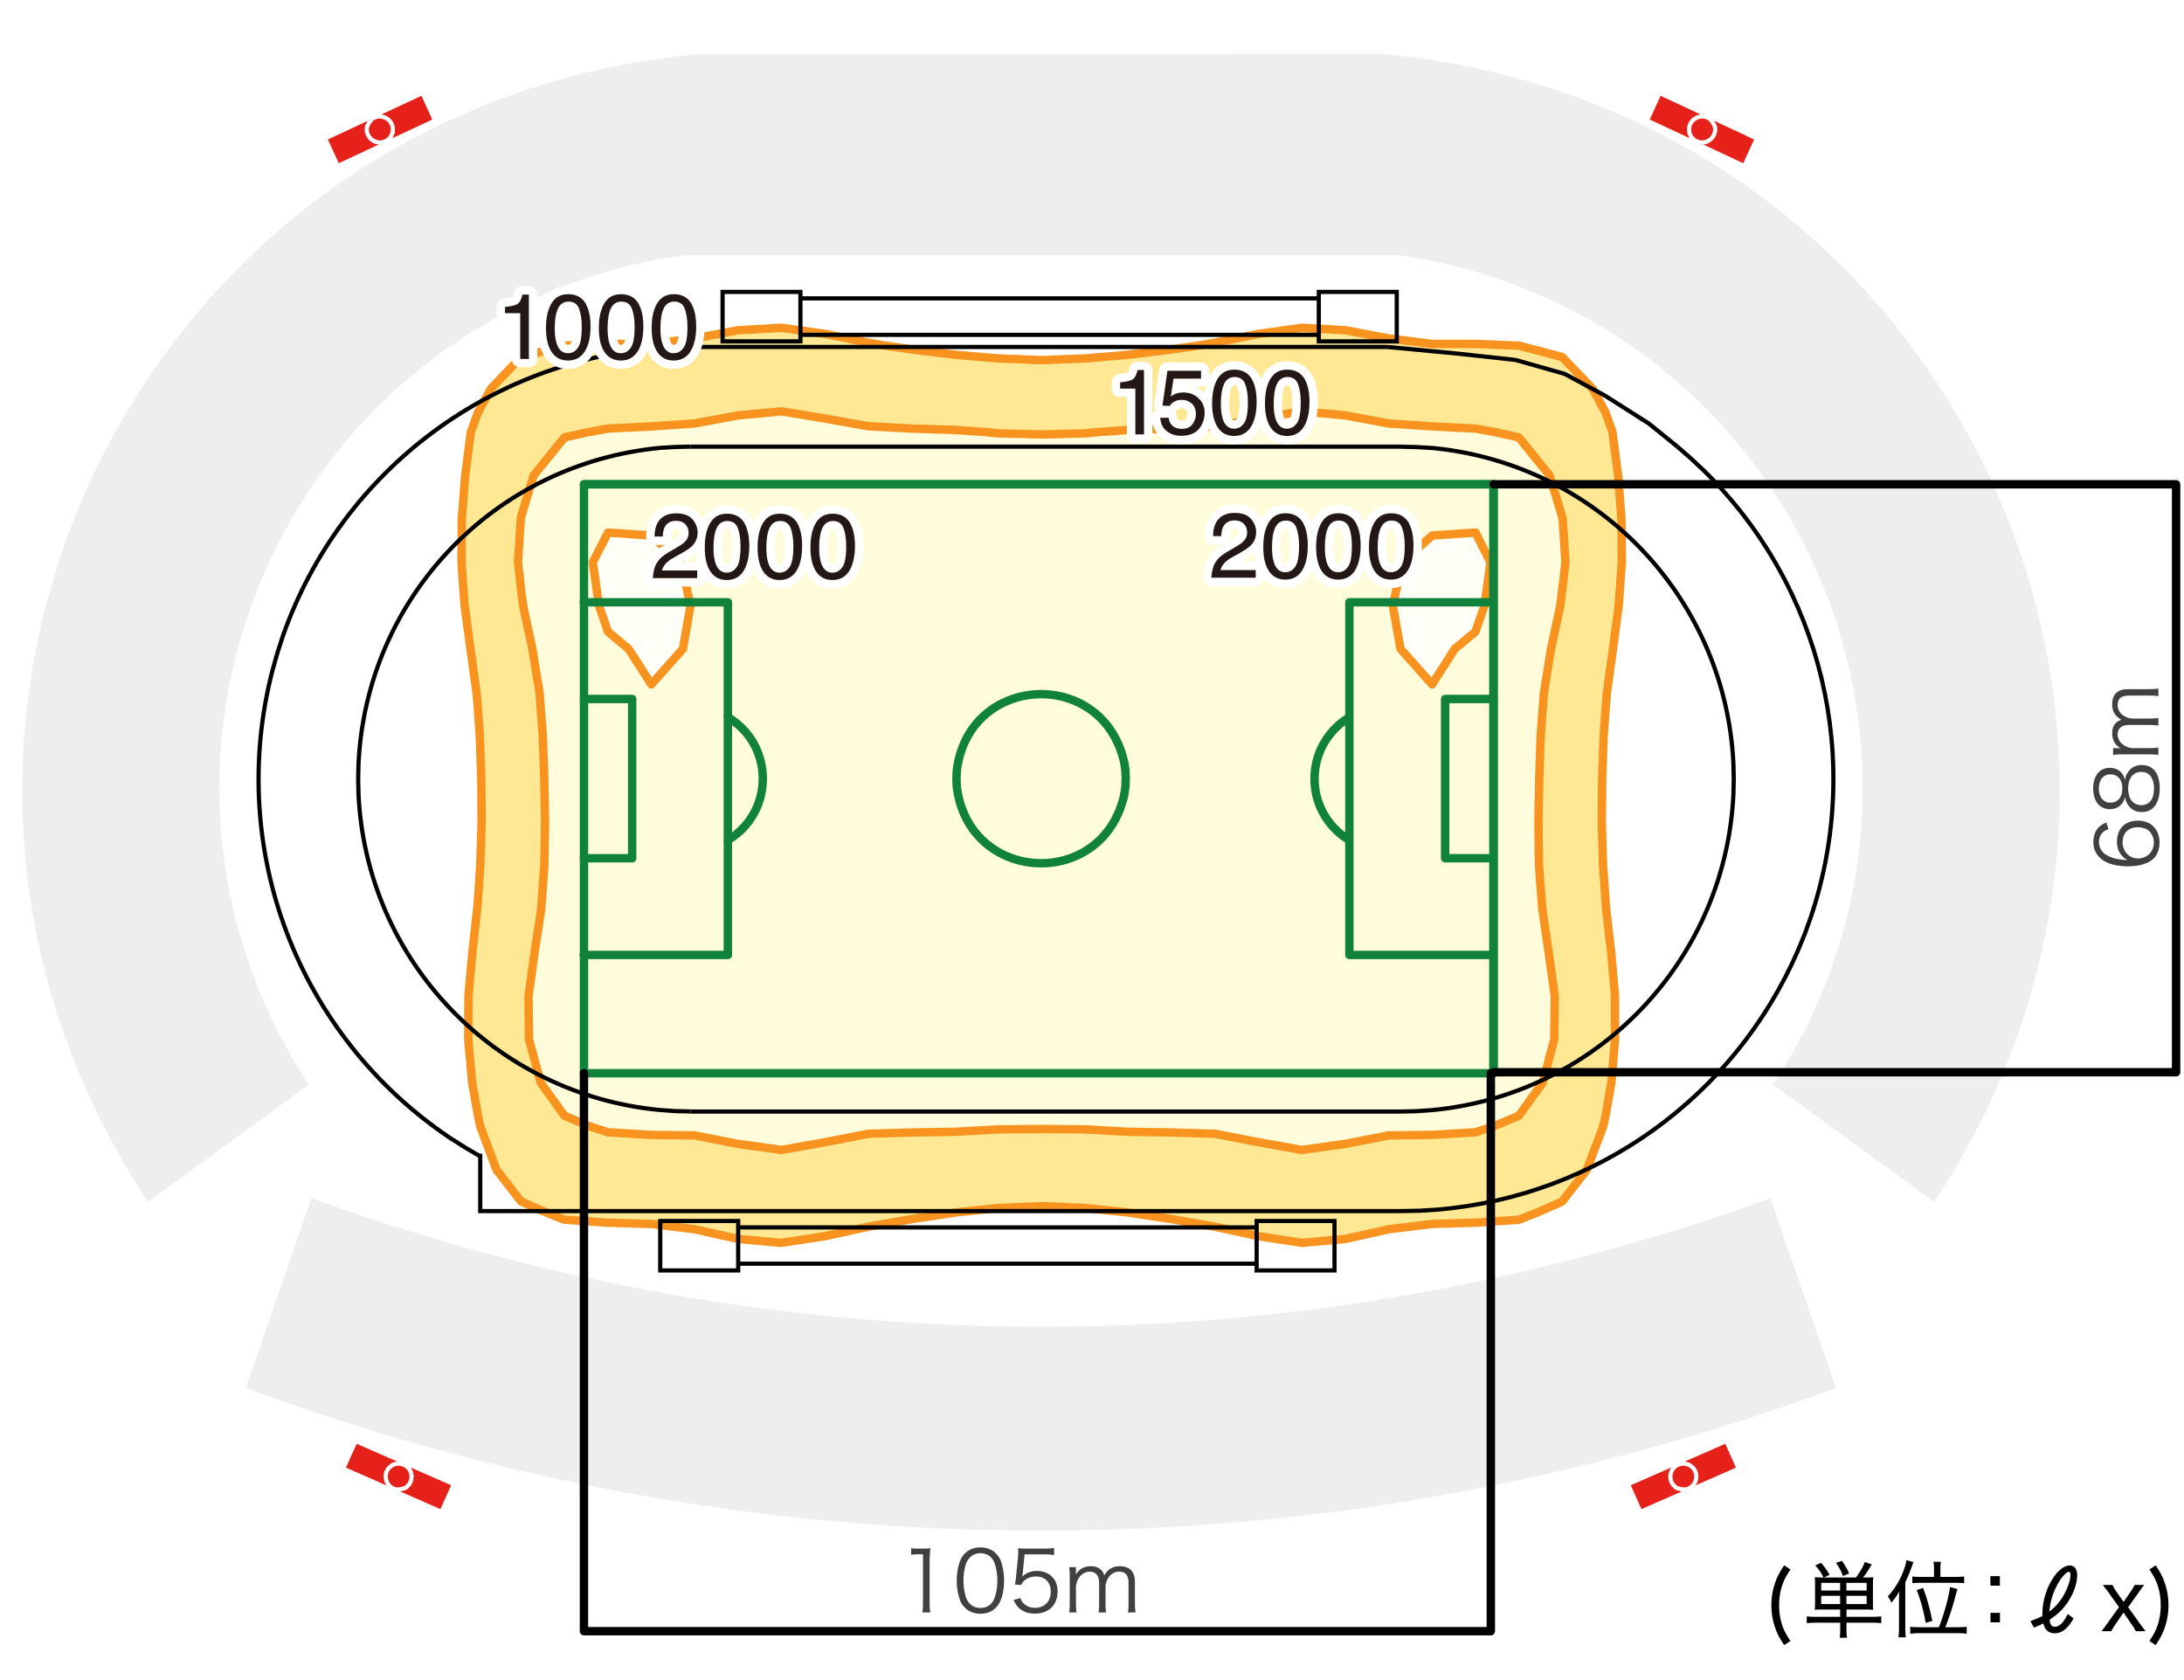<svg xmlns="http://www.w3.org/2000/svg" id="a" viewBox="0 0 260 200"><defs><style>.c,.d,.e,.g{stroke-linecap:round;stroke-linejoin:round}.g{stroke:#f7931e}.c{stroke:#10823b}.c,.d,.e,.h,.i{fill:none}.d,.i{stroke:#000}.e{stroke-width:2px}.e,.h{stroke:#fff}.j{fill:#231815}.h,.i{stroke-miterlimit:10;stroke-width:.5px}.l{fill:#e6211a}.m{fill:#eeeeef}.g{fill:#fffef7}.n{fill:#404040}</style></defs><path d="M0 0h260v200H0z" style="fill:#fff"/><path d="M212.4 195.84c-.57-.86-.81-1.32-1.06-2.04-.31-.86-.46-1.77-.46-2.71s.15-1.84.46-2.71c.25-.72.49-1.17 1.06-2.04l.75.5c-.57.86-.8 1.31-1.02 2.01-.22.7-.33 1.45-.33 2.24s.11 1.55.33 2.25c.22.7.45 1.15 1.02 2.01l-.75.49ZM217.05 191.6c-.42 0-.7 0-1.01.04.03-.35.04-.53.04-.97v-1.89c0-.49 0-.75-.04-1.03.25.03.5.04 1.05.04-.33-.64-.5-.89-.99-1.44l.69-.31c.49.57.65.8 1.02 1.43l-.7.32h3.84c.5-.69.78-1.17 1.05-1.84l.83.28c-.43.73-.68 1.11-1.04 1.56h.21c.5 0 .78 0 1.01-.04-.03.27-.04.53-.04 1.03v1.86c0 .48 0 .74.04 1-.36-.03-.63-.04-1.01-.04h-2.18v.87h3.1c.47 0 .76-.02 1.04-.06v.82c-.3-.04-.64-.06-1.1-.06h-3.04v.84c0 .46 0 .66.07.95h-.88c.05-.27.06-.47.06-.95v-.84h-2.89c-.46 0-.8.02-1.09.06v-.82c.3.04.58.06 1.04.06h2.94v-.87h-2.02Zm2.01-3.17h-2.25v.91h2.25v-.91Zm0 1.54h-2.25v.98h2.25v-.98Zm.34-2.36c-.27-.71-.39-.92-.84-1.57l.72-.23c.43.62.54.82.86 1.5l-.74.3Zm2.82 1.73v-.91h-2.41v.91h2.41Zm0 1.61v-.98h-2.41v.98h2.41ZM226.07 190.66c0-.42 0-.79.04-1.21-.34.57-.54.86-.95 1.34-.08-.22-.25-.53-.42-.75.78-.84 1.4-1.84 1.84-2.97.19-.49.33-1.01.38-1.35l.83.24c-.11.29-.11.3-.19.54-.29.78-.43 1.13-.78 1.87v5.37c0 .45.02.79.06 1.17H226c.05-.35.07-.66.07-1.19v-3.06Zm4.75 3.05c.62-1.57 1.19-3.62 1.32-4.78l.89.24q-.12.39-.35 1.25c-.28 1.05-.69 2.27-1.09 3.29h1.44c.5 0 .81-.02 1.1-.06v.84c-.3-.05-.67-.07-1.12-.07h-4.48c-.46 0-.8.02-1.12.07v-.84c.28.04.59.06 1.1.06h2.31Zm-.58-7.01c0-.31-.02-.54-.07-.78h.89c-.04.22-.06.42-.06.76v1.04h1.76c.47 0 .78-.02 1.07-.06v.81c-.33-.03-.64-.05-1.07-.05h-4c-.54 0-.87.02-1.1.05v-.81c.29.05.57.06 1.08.06h1.5v-1.02Zm-.99 6.49c-.3-1.62-.58-2.65-1.07-3.9l.76-.26c.5 1.36.75 2.25 1.1 3.93l-.79.23ZM238.08 188.76h-1.13v-1.13h1.13v1.13Zm-1.12 4.37V192h1.13v1.13h-1.13ZM246.85 192.67c-.4.67-.61.95-.97 1.26-.4.34-.79.5-1.27.5-.37 0-.69-.11-.91-.32-.21-.19-.33-.42-.44-.85-.67.31-.75.35-1.13.5l-.41-.79c.54-.18.89-.33 1.42-.59v-.2c0-1.35.36-2.74 1.02-3.9.68-1.22 1.51-1.92 2.26-1.92.54 0 .86.44.86 1.17 0 .77-.28 1.75-.77 2.63-.6 1.09-1.3 1.84-2.51 2.66.04.3.07.42.14.55a.5.5 0 0 0 .48.29c.19 0 .4-.08.61-.24.34-.26.58-.59.94-1.29l.68.54Zm-.99-3.12c.39-.77.62-1.54.62-2.05 0-.25-.06-.39-.17-.39-.26 0-.73.47-1.15 1.12-.38.61-.69 1.32-.9 2.04-.16.55-.19.75-.28 1.57a6.35 6.35 0 0 0 1.88-2.29ZM254.26 194.18c-.15-.3-.24-.45-.46-.76l-1-1.46-1.05 1.54c-.15.22-.23.36-.4.68h-1.17c.2-.25.49-.64.66-.88l1.42-1.98-1.3-1.83c-.08-.11-.21-.27-.62-.81h1.15c.12.25.22.44.4.7l.92 1.32.9-1.32c.18-.26.31-.49.41-.7h1.13q-.06.09-.23.31c-.06.08-.29.39-.38.53l-1.29 1.81 1.36 1.89c.11.16.36.5.72.96h-1.17ZM255.88 195.35c.57-.86.8-1.31 1.02-2.01.22-.7.33-1.45.33-2.25s-.11-1.54-.33-2.24c-.22-.7-.45-1.15-1.02-2.01l.75-.5c.57.87.81 1.32 1.06 2.04.31.87.46 1.77.46 2.71s-.15 1.85-.46 2.71c-.25.72-.49 1.18-1.06 2.04l-.75-.49Z"/><path d="m105.26 41.12 3.26.48 5.16.63 5.18.44 5.16.2 5.16-.2 5.15-.44 5.16-.63 3.26-.48 1.92-.33 5.16-1.05 5.16-.72 5.16.29 5.18.98 5.16.65h5.16l4.39.18.77.02 5.16 1.36 3.63 3.78 1.55 2.86.81 2.3.67 5.16.4 5.18.04 5.16-.37 5.16-.68 5.15-.72 5.19-.15 1.86-.24 3.29-.18 5.16-.04 5.16.15 5.16.37 5.18.6 5.16.45 5.16v5.16l-.43 5.16-.68 3.85-.29 1.33-1.94 5.16-2.95 3.8-3.08 1.36-2.08.81-5.16.35-5.16.15-5.16.63-5.18 1.16-5.16.46-5.16-.79-5.16-1.13-5.18-.9-4.87-.74-.29-.05-5.15-.54-5.16-.22-5.16.22-5.18.54-.27.05-4.89.74-5.16.9-5.16 1.13-5.18.79-5.16-.46-5.16-1.16-5.16-.63-5.16-.15-5.18-.35-2.05-.81-3.11-1.36-2.95-3.8-1.92-5.16-.28-1.33-.68-3.85-.46-5.16.02-5.16.46-5.16.57-5.16.09-.92.28-4.26.17-5.16-.04-5.16-.18-5.16-.23-3.29-.16-1.86-.72-5.19-.7-5.15-.37-5.16.04-5.16.4-5.18.67-5.16.84-2.3 1.55-2.86 3.6-3.78 5.16-1.36.77-.02 4.41-.18h5.16l5.16-.65 5.16-.98 5.16-.29 5.18.72 5.16 1.05 1.9.33z" style="fill:#ffe893;stroke:#f7931e;stroke-linecap:round;stroke-linejoin:round"/><path d="m117.33 51.44 1.53.15 5.16.13 5.16-.13 1.53-.15 3.62-.26 5.16-.16 5.18-.28 5.16-.92 5.16-.85 5.16.48 5.18.96 5.16.35 5.16.26 2.34.42 2.82.63 3.67 4.53 1.49 4.92.06.26.33 5.16-.39 3.34-.22 1.82-1.11 5.15-.84 5.19-.39 5.15-.17 5.16-.09 5.16.06 5.16.4 5.18.76 5.16.72 5.16-.06 5.16-1.38 5.16-2.84 3.93-2.97 1.25-2.19.72-5.16.31-5.16.06-5.18 1.01-5.16.72-5.16-.92-5.16-1-5.18-.16-5.16-.08-5.15-.29-5.16-.04-5.16.04-5.18.29-5.16.08-5.16.16-5.16 1-5.18.92-5.16-.72-5.16-1.01-5.16-.06-5.16-.31-2.2-.72-2.98-1.25-2.82-3.93-1.4-5.16-.06-5.16.72-5.16.79-5.16.37-5.18.09-5.16-.09-5.16-.18-5.16-.39-5.15-.85-5.19-1.1-5.15-.24-1.82-.37-3.34.33-5.16.04-.26 1.49-4.92 3.67-4.53 2.84-.63 2.34-.42 5.16-.26 5.16-.35 5.16-.96 5.16-.48 5.18.85 5.16.92 5.16.28 5.16.16 3.65.26z" style="stroke:#f7931e;stroke-linecap:round;stroke-linejoin:round;fill:#fffcdb"/><path d="m81.06 66.94 1.14 5.16-.9 5.15-3.76 4.22-2.71-4.22-2.45-2.05-1.07-3.1-.74-5.16 1.81-3.54 5.16.35 3.52 3.19zM177.44 66.94l-.72 5.16-1.07 3.1-2.47 2.05-2.69 4.22-3.76-4.22-.92-5.15 1.14-5.16 3.54-3.19 5.16-.35 1.79 3.54z" class="g"/><path d="M166.52 30.39H81.35l-2.32.35c-44.52 8.11-66.89 57.63-43.54 96.39l1.27 1.99-19.14 13.95-1.51-2.33c-34.13-55.11.02-126.2 64.37-134.02l2.75-.28-.35.02 81.76-.02 2.75.28c64.34 7.82 98.47 78.9 64.37 134.02l-1.51 2.33-19.16-13.95 1.27-1.99c23.37-38.71.97-88.3-43.52-96.39l-2.31-.35Z" class="m"/><path d="m29.27 165.23 4.56 1.64c58.3 20.46 121.89 20.45 180.2 0l4.54-1.64-7.81-22.61-4.39 1.57c-53.48 18.32-111.39 18.33-164.88 0l-4.41-1.57-7.81 22.61Z" class="m"/><path d="m51.46 14.23-11.13 5.2-1.3-2.83 11.14-5.2 1.29 2.83z" class="l"/><path d="m46.53 16.27.21-.47.03-.49c-.08-1.21-1.53-1.9-2.53-1.11l-.31.41-.22.42c-.3 1.24.93 2.27 2.07 1.84l.43-.24.32-.35Z" class="h"/><path d="m196.4 14.23 11.13 5.2 1.29-2.83-11.13-5.2-1.29 2.83z" class="l"/><path d="m201.32 16.27-.21-.47-.03-.49c.08-1.21 1.53-1.9 2.53-1.11l.31.41.22.42c.3 1.24-.93 2.27-2.07 1.84l-.43-.24-.32-.35Z" class="h"/><path d="m42.46 171.87 11.25 4.94-1.28 2.84-11.25-4.94 1.28-2.84z" class="l"/><path d="m47.24 174.23-.49.15-.39.3c-.86.86-.42 2.4.83 2.64l.51-.04.46-.11c1.13-.59 1.09-2.2.02-2.76l-.46-.17h-.47Z" class="h"/><path d="m205.39 171.87-11.25 4.94 1.27 2.84 11.25-4.94-1.27-2.84z" class="l"/><path d="m200.61 174.23.49.15.39.3c.86.86.42 2.4-.83 2.64l-.51-.04-.46-.11c-1.13-.59-1.09-2.2-.02-2.76l.46-.17h.47Z" class="h"/><path d="M69.52 127.76V57.65M69.52 127.76H177.8M165.14 41.3H82.2l-2.12.04c-21.08.9-39.45 14.5-46.42 34.42l-.65 2.01-.57 2.03c-5.5 21.19 2.96 43.44 21.13 55.66l1.79 1.13 1.81 1.07" class="i"/><path d="M57.17 137.34v6.83h109.67M82.2 53.17l-1.83.04-1.81.11c-19.7 1.89-34.93 17.8-35.88 37.59l-.04 1.83.04 1.81c.93 19.76 16.2 35.73 35.88 37.59l1.81.13 1.83.04M166.84 144.17l2.12-.04 2.14-.13c18.95-1.61 35.34-13.38 42.93-30.82l.81-1.96.72-2.01c6.3-18.7 1.39-39.35-12.7-53.17l-1.55-1.46-1.61-1.4" class="i"/><path d="m166.84 132.32 1.81-.04 1.83-.13c19.7-1.86 34.92-17.84 35.88-37.59l.04-1.81-.04-1.83a39.625 39.625 0 0 0-35.88-37.59l-1.83-.11-1.81-.04M166.84 132.32H82.2M166.93 53.17H82.2M87.88 146.11h61.72M87.88 150.43h61.72M78.6 145.35h9.28v5.89H78.6zM149.6 145.35h9.27v5.89h-9.27zM86.02 34.75h9.27v5.89h-9.27zM95.3 35.52H157M95.3 39.86H157M157 34.75h9.28v5.89H157zM199.69 53.17l-3.4-2.75-5.2-3.31-4.82-2.6-5.85-1.66-6.77-.74-8.51-.81" class="i"/><path d="M177.8 127.76V57.65M134.02 92.7l-.04-.94-.13-.92c-2.47-11.44-18.55-10.72-19.95.92l-.04.94.04.94c1.42 11.63 17.45 12.36 19.95.92l.13-.92.04-.94ZM69.52 57.65H177.8M69.5 71.7h17.15v41.98H69.5" class="c"/><path d="M69.52 83.21h5.74v18.96h-5.74M86.65 100.01l.7-.46c4.61-3.38 4.61-10.33 0-13.71l-.7-.48M160.64 85.37l-.7.48c-4.6 3.44-4.6 10.27 0 13.71l.7.46M172.04 83.21v18.96M160.64 71.7v41.98h17.16M177.8 102.17h-5.76M177.8 71.7h-17.16M177.8 83.21h-5.76" class="c"/><path d="M69.52 57.65H177.8v70.11H69.52z" class="c"/><path d="M177.48 127.76v66.42H69.52v-66.42" class="d"/><path d="M108.47 184.3c.26.04.45.05.83.05h.63c.34 0 .5 0 .83-.05-.06.61-.09 1.12-.09 1.66v4.86c0 .47.02.76.08 1.13h-.95c.06-.35.08-.67.08-1.13v-5.79h-.54c-.32 0-.58.02-.87.06v-.79ZM114.88 191.39c-.27-.27-.48-.58-.6-.92a6.91 6.91 0 0 1-.38-2.31c0-1.06.23-2.14.58-2.72.48-.81 1.25-1.23 2.24-1.23.74 0 1.38.24 1.83.71.28.28.48.59.6.92.25.69.38 1.49.38 2.32 0 1.21-.26 2.28-.7 2.89-.5.7-1.2 1.05-2.12 1.05-.74 0-1.36-.24-1.83-.71Zm.58-5.98c-.21.23-.37.48-.45.73-.21.61-.31 1.29-.31 2.02 0 .93.2 1.91.47 2.38.35.58.87.87 1.55.87.5 0 .93-.16 1.23-.47.22-.23.38-.49.47-.78.21-.62.31-1.28.31-2.02 0-.87-.19-1.86-.45-2.33-.33-.6-.87-.91-1.57-.91-.52 0-.93.17-1.25.51ZM121.76 187.25q-.02.18-.08.45c.48-.46 1.06-.69 1.75-.69.73 0 1.35.24 1.8.68.45.43.67 1.02.67 1.76 0 1.61-1.05 2.64-2.7 2.64-.78 0-1.43-.23-1.91-.68-.25-.25-.39-.46-.63-.94l.82-.24c.1.28.17.41.32.58.34.38.84.59 1.42.59 1.12 0 1.87-.76 1.87-1.91s-.69-1.82-1.75-1.82c-.51 0-.95.14-1.31.42-.24.19-.35.33-.46.6l-.75-.07c.08-.39.11-.6.15-1.03l.22-2.26c.02-.29.03-.41.03-.6 0-.14 0-.18-.02-.43.31.04.47.05 1.06.05h2.06c.54 0 .77-.02 1.17-.08v.85c-.38-.06-.7-.08-1.17-.08h-2.35l-.21 2.21ZM127.28 191.95c.05-.36.07-.66.07-1.13v-3.13c0-.5-.02-.77-.07-1.13h.81v.55s0 .17-.02.36c.09-.17.18-.29.38-.5.34-.34.83-.52 1.41-.52s.99.17 1.29.51c.15.16.21.28.31.58.47-.77 1.01-1.09 1.85-1.09.66 0 1.16.21 1.46.61.24.32.34.71.34 1.3v2.47c0 .5.02.77.07 1.12h-.9c.06-.37.07-.6.07-1.13v-2.36c0-.95-.35-1.36-1.15-1.36-.5 0-.97.27-1.26.73-.19.29-.33.73-.33 1.03v1.97c0 .5.02.78.07 1.12h-.9c.05-.36.07-.62.07-1.13v-2.36c0-.88-.4-1.36-1.12-1.36-.52 0-1 .28-1.31.76-.18.27-.33.74-.33 1v1.96c0 .46.02.73.07 1.13h-.88Z" class="n"/><path d="M177.8 57.65h81.26v69.99H177.8" class="d"/><path d="M251.01 98.7c-.32.13-.46.2-.63.35-.33.3-.5.69-.5 1.19 0 .78.42 1.37 1.24 1.73.6.26 1.06.35 2.15.42-.31-.18-.45-.28-.64-.5-.42-.47-.61-1-.61-1.69 0-1.55.96-2.51 2.5-2.51s2.57 1.04 2.57 2.62c0 .71-.23 1.38-.63 1.81-.6.65-1.72 1.01-3.14 1.01-1.25 0-2.37-.28-3.02-.76-.72-.53-1.09-1.24-1.09-2.11 0-.6.15-1.14.42-1.52.25-.35.52-.55 1.12-.84l.26.8Zm1.68 1.61c0 .5.22 1.03.57 1.38.33.33.77.5 1.27.5 1.08 0 1.88-.81 1.88-1.89 0-.65-.31-1.25-.81-1.56-.26-.16-.67-.26-1.06-.26-1.18 0-1.85.66-1.85 1.83ZM253.4 91.82c.37-.5.9-.75 1.57-.75 1.37 0 2.14 1 2.14 2.76s-.76 2.84-2.14 2.84c-.72 0-1.27-.29-1.66-.89-.2-.31-.28-.53-.34-.9-.16.88-.87 1.45-1.8 1.45-1.21 0-1.98-.95-1.98-2.46s.75-2.47 1.98-2.47c.93 0 1.63.56 1.8 1.45.06-.42.18-.7.43-1.03Zm-2.17 3.73c.89 0 1.43-.64 1.43-1.69s-.54-1.68-1.43-1.68c-.84 0-1.37.66-1.37 1.69s.54 1.68 1.37 1.68Zm3.69.3c.95 0 1.51-.73 1.51-1.97 0-.7-.18-1.27-.52-1.61-.23-.25-.58-.38-.99-.38-.98 0-1.57.75-1.57 1.98s.6 1.98 1.57 1.98ZM256.95 89.87c-.36-.05-.66-.07-1.13-.07h-3.13c-.5 0-.77.02-1.13.07v-.81h.55s.17 0 .36.02c-.17-.09-.29-.18-.5-.38-.34-.34-.52-.83-.52-1.41s.17-.99.51-1.29c.16-.15.28-.21.58-.31-.77-.47-1.09-1.01-1.09-1.85 0-.66.21-1.16.61-1.46.32-.24.71-.34 1.3-.34h2.47c.5 0 .77-.02 1.12-.07v.9c-.37-.06-.6-.07-1.13-.07h-2.36c-.95 0-1.36.35-1.36 1.15 0 .5.27.97.73 1.26.29.19.73.33 1.03.33h1.97c.5 0 .78-.02 1.12-.07v.9c-.36-.05-.62-.07-1.13-.07h-2.36c-.88 0-1.36.4-1.36 1.12 0 .52.28 1 .76 1.31.27.18.74.33 1 .33h1.96c.46 0 .73-.02 1.13-.07v.88Z" class="n"/><path d="M60.12 37.28v-.74c.7-.07 1.19-.18 1.46-.34.28-.16.48-.54.62-1.13h.76v7.66h-1.03v-5.45h-1.81ZM69.78 36.26c.34.63.52 1.5.52 2.6 0 1.05-.16 1.91-.47 2.59-.45.98-1.19 1.47-2.21 1.47-.92 0-1.61-.4-2.06-1.2-.38-.67-.56-1.57-.56-2.7 0-.87.11-1.62.34-2.25.42-1.17 1.19-1.75 2.29-1.75 1 0 1.72.41 2.16 1.23Zm-.97 5.13c.3-.44.45-1.27.45-2.48 0-.87-.11-1.59-.32-2.16-.22-.56-.63-.85-1.25-.85-.57 0-.99.27-1.25.8-.26.54-.4 1.32-.4 2.37 0 .78.08 1.41.25 1.89.26.73.7 1.09 1.32 1.09.5 0 .9-.22 1.2-.67ZM76.07 36.26c.34.63.52 1.5.52 2.6 0 1.05-.16 1.91-.47 2.59-.45.98-1.19 1.47-2.21 1.47-.92 0-1.61-.4-2.06-1.2-.38-.67-.56-1.57-.56-2.7 0-.87.11-1.62.34-2.25.42-1.17 1.19-1.75 2.29-1.75 1 0 1.72.41 2.16 1.23Zm-.97 5.13c.3-.44.45-1.27.45-2.48 0-.87-.11-1.59-.32-2.16-.22-.56-.63-.85-1.25-.85-.57 0-.99.27-1.25.8-.26.54-.4 1.32-.4 2.37 0 .78.08 1.41.25 1.89.26.73.7 1.09 1.32 1.09.5 0 .9-.22 1.2-.67ZM82.36 36.26c.34.63.52 1.5.52 2.6 0 1.05-.16 1.91-.47 2.59-.45.98-1.19 1.47-2.21 1.47-.92 0-1.61-.4-2.06-1.2-.38-.67-.56-1.57-.56-2.7 0-.87.11-1.62.34-2.25.42-1.17 1.19-1.75 2.29-1.75 1 0 1.72.41 2.16 1.23Zm-.97 5.13c.3-.44.45-1.27.45-2.48 0-.87-.11-1.59-.32-2.16-.22-.56-.63-.85-1.25-.85-.57 0-.99.27-1.25.8-.26.54-.4 1.32-.4 2.37 0 .78.08 1.41.25 1.89.26.73.7 1.09 1.32 1.09.5 0 .9-.22 1.2-.67Z" class="e"/><path d="M60.12 37.28v-.74c.7-.07 1.19-.18 1.46-.34.28-.16.48-.54.62-1.13h.76v7.66h-1.03v-5.45h-1.81ZM69.78 36.26c.34.63.52 1.5.52 2.6 0 1.05-.16 1.91-.47 2.59-.45.98-1.19 1.47-2.21 1.47-.92 0-1.61-.4-2.06-1.2-.38-.67-.56-1.57-.56-2.7 0-.87.11-1.62.34-2.25.42-1.17 1.19-1.75 2.29-1.75 1 0 1.72.41 2.16 1.23Zm-.97 5.13c.3-.44.45-1.27.45-2.48 0-.87-.11-1.59-.32-2.16-.22-.56-.63-.85-1.25-.85-.57 0-.99.27-1.25.8-.26.54-.4 1.32-.4 2.37 0 .78.08 1.41.25 1.89.26.73.7 1.09 1.32 1.09.5 0 .9-.22 1.2-.67ZM76.07 36.26c.34.63.52 1.5.52 2.6 0 1.05-.16 1.91-.47 2.59-.45.98-1.19 1.47-2.21 1.47-.92 0-1.61-.4-2.06-1.2-.38-.67-.56-1.57-.56-2.7 0-.87.11-1.62.34-2.25.42-1.17 1.19-1.75 2.29-1.75 1 0 1.72.41 2.16 1.23Zm-.97 5.13c.3-.44.45-1.27.45-2.48 0-.87-.11-1.59-.32-2.16-.22-.56-.63-.85-1.25-.85-.57 0-.99.27-1.25.8-.26.54-.4 1.32-.4 2.37 0 .78.08 1.41.25 1.89.26.73.7 1.09 1.32 1.09.5 0 .9-.22 1.2-.67ZM82.36 36.26c.34.63.52 1.5.52 2.6 0 1.05-.16 1.91-.47 2.59-.45.98-1.19 1.47-2.21 1.47-.92 0-1.61-.4-2.06-1.2-.38-.67-.56-1.57-.56-2.7 0-.87.11-1.62.34-2.25.42-1.17 1.19-1.75 2.29-1.75 1 0 1.72.41 2.16 1.23Zm-.97 5.13c.3-.44.45-1.27.45-2.48 0-.87-.11-1.59-.32-2.16-.22-.56-.63-.85-1.25-.85-.57 0-.99.27-1.25.8-.26.54-.4 1.32-.4 2.37 0 .78.08 1.41.25 1.89.26.73.7 1.09 1.32 1.09.5 0 .9-.22 1.2-.67Z" class="j"/><path d="M78.15 67.12c.24-.49.7-.94 1.39-1.34l1.03-.6c.46-.27.79-.5.97-.69.29-.3.44-.64.44-1.02 0-.45-.13-.8-.4-1.07s-.63-.4-1.07-.4c-.66 0-1.12.25-1.38.75-.14.27-.21.64-.23 1.12h-.98c.01-.67.13-1.22.37-1.64.42-.74 1.16-1.12 2.22-1.12.88 0 1.52.24 1.93.71.41.48.61 1.01.61 1.59 0 .62-.22 1.14-.65 1.58-.25.25-.7.56-1.35.92l-.74.41c-.35.19-.63.38-.83.55-.36.31-.58.66-.68 1.04H83v.91h-5.28c.04-.66.17-1.24.41-1.73ZM88.68 62.39c.34.63.52 1.5.52 2.6 0 1.05-.16 1.91-.47 2.59-.45.98-1.19 1.47-2.21 1.47-.92 0-1.61-.4-2.06-1.2-.38-.67-.56-1.57-.56-2.7 0-.87.11-1.62.34-2.25.42-1.17 1.19-1.75 2.29-1.75 1 0 1.72.41 2.16 1.23Zm-.97 5.12c.3-.44.45-1.27.45-2.48 0-.87-.11-1.59-.32-2.16-.22-.56-.63-.85-1.25-.85-.57 0-.99.27-1.25.8-.26.54-.4 1.32-.4 2.37 0 .78.08 1.41.25 1.89.26.73.7 1.09 1.32 1.09.5 0 .9-.22 1.2-.67ZM94.97 62.39c.34.63.52 1.5.52 2.6 0 1.05-.16 1.91-.47 2.59-.45.98-1.19 1.47-2.21 1.47-.92 0-1.61-.4-2.06-1.2-.38-.67-.56-1.57-.56-2.7 0-.87.11-1.62.34-2.25.42-1.17 1.19-1.75 2.29-1.75 1 0 1.72.41 2.16 1.23ZM94 67.51c.3-.44.45-1.27.45-2.48 0-.87-.11-1.59-.32-2.16-.22-.56-.63-.85-1.25-.85-.57 0-.99.27-1.25.8-.26.54-.4 1.32-.4 2.37 0 .78.08 1.41.25 1.89.26.73.7 1.09 1.32 1.09.5 0 .9-.22 1.2-.67ZM101.26 62.39c.34.63.52 1.5.52 2.6 0 1.05-.16 1.91-.47 2.59-.45.98-1.19 1.47-2.21 1.47-.92 0-1.61-.4-2.06-1.2-.38-.67-.56-1.57-.56-2.7 0-.87.11-1.62.34-2.25.42-1.17 1.19-1.75 2.29-1.75 1 0 1.72.41 2.16 1.23Zm-.97 5.12c.3-.44.45-1.27.45-2.48 0-.87-.11-1.59-.32-2.16-.22-.56-.63-.85-1.25-.85-.57 0-.99.27-1.25.8-.26.54-.4 1.32-.4 2.37 0 .78.08 1.41.25 1.89.26.73.7 1.09 1.32 1.09.5 0 .9-.22 1.2-.67Z" class="e"/><path d="M78.15 67.12c.24-.49.7-.94 1.39-1.34l1.03-.6c.46-.27.79-.5.97-.69.29-.3.44-.64.44-1.02 0-.45-.13-.8-.4-1.07s-.63-.4-1.07-.4c-.66 0-1.12.25-1.38.75-.14.27-.21.64-.23 1.12h-.98c.01-.67.13-1.22.37-1.64.42-.74 1.16-1.12 2.22-1.12.88 0 1.52.24 1.93.71.41.48.61 1.01.61 1.59 0 .62-.22 1.14-.65 1.58-.25.25-.7.56-1.35.92l-.74.41c-.35.19-.63.38-.83.55-.36.31-.58.66-.68 1.04H83v.91h-5.28c.04-.66.17-1.24.41-1.73ZM88.68 62.39c.34.63.52 1.5.52 2.6 0 1.05-.16 1.91-.47 2.59-.45.98-1.19 1.47-2.21 1.47-.92 0-1.61-.4-2.06-1.2-.38-.67-.56-1.57-.56-2.7 0-.87.11-1.62.34-2.25.42-1.17 1.19-1.75 2.29-1.75 1 0 1.72.41 2.16 1.23Zm-.97 5.12c.3-.44.45-1.27.45-2.48 0-.87-.11-1.59-.32-2.16-.22-.56-.63-.85-1.25-.85-.57 0-.99.27-1.25.8-.26.54-.4 1.32-.4 2.37 0 .78.08 1.41.25 1.89.26.73.7 1.09 1.32 1.09.5 0 .9-.22 1.2-.67ZM94.97 62.39c.34.63.52 1.5.52 2.6 0 1.05-.16 1.91-.47 2.59-.45.98-1.19 1.47-2.21 1.47-.92 0-1.61-.4-2.06-1.2-.38-.67-.56-1.57-.56-2.7 0-.87.11-1.62.34-2.25.42-1.17 1.19-1.75 2.29-1.75 1 0 1.72.41 2.16 1.23ZM94 67.51c.3-.44.45-1.27.45-2.48 0-.87-.11-1.59-.32-2.16-.22-.56-.63-.85-1.25-.85-.57 0-.99.27-1.25.8-.26.54-.4 1.32-.4 2.37 0 .78.08 1.41.25 1.89.26.73.7 1.09 1.32 1.09.5 0 .9-.22 1.2-.67ZM101.26 62.39c.34.63.52 1.5.52 2.6 0 1.05-.16 1.91-.47 2.59-.45.98-1.19 1.47-2.21 1.47-.92 0-1.61-.4-2.06-1.2-.38-.67-.56-1.57-.56-2.7 0-.87.11-1.62.34-2.25.42-1.17 1.19-1.75 2.29-1.75 1 0 1.72.41 2.16 1.23Zm-.97 5.12c.3-.44.45-1.27.45-2.48 0-.87-.11-1.59-.32-2.16-.22-.56-.63-.85-1.25-.85-.57 0-.99.27-1.25.8-.26.54-.4 1.32-.4 2.37 0 .78.08 1.41.25 1.89.26.73.7 1.09 1.32 1.09.5 0 .9-.22 1.2-.67Z" class="j"/><path d="M144.64 67.07c.24-.49.7-.94 1.39-1.34l1.03-.6c.46-.27.79-.5.97-.69.29-.3.44-.64.44-1.02 0-.45-.13-.8-.4-1.07s-.63-.4-1.07-.4c-.66 0-1.12.25-1.38.75-.14.27-.21.64-.23 1.12h-.98c.01-.67.13-1.22.37-1.64.42-.74 1.16-1.12 2.22-1.12.88 0 1.52.24 1.93.71s.61 1.01.61 1.59c0 .62-.22 1.14-.65 1.58-.25.25-.7.56-1.35.92l-.74.41c-.35.19-.63.38-.83.55-.36.31-.58.66-.68 1.04h4.2v.91h-5.28c.04-.66.17-1.24.41-1.73ZM155.17 62.34c.34.63.52 1.5.52 2.6 0 1.05-.16 1.91-.47 2.59-.45.98-1.19 1.47-2.21 1.47-.92 0-1.61-.4-2.06-1.2-.38-.67-.56-1.57-.56-2.7 0-.87.11-1.62.34-2.25.42-1.17 1.19-1.75 2.29-1.75 1 0 1.71.41 2.16 1.23Zm-.97 5.12c.3-.44.45-1.27.45-2.48 0-.87-.11-1.59-.32-2.16-.21-.56-.63-.85-1.25-.85-.57 0-.99.27-1.25.8-.26.54-.4 1.32-.4 2.37 0 .78.08 1.41.25 1.89.26.73.7 1.09 1.32 1.09.5 0 .9-.22 1.2-.67ZM161.46 62.34c.34.63.52 1.5.52 2.6 0 1.05-.16 1.91-.47 2.59-.45.98-1.19 1.47-2.21 1.47-.92 0-1.61-.4-2.06-1.2-.38-.67-.56-1.57-.56-2.7 0-.87.11-1.62.34-2.25.42-1.17 1.19-1.75 2.29-1.75 1 0 1.71.41 2.16 1.23Zm-.97 5.12c.3-.44.45-1.27.45-2.48 0-.87-.11-1.59-.32-2.16-.21-.56-.63-.85-1.25-.85-.57 0-.99.27-1.25.8-.26.54-.4 1.32-.4 2.37 0 .78.08 1.41.25 1.89.26.73.7 1.09 1.32 1.09.5 0 .9-.22 1.2-.67ZM167.75 62.34c.34.63.52 1.5.52 2.6 0 1.05-.16 1.91-.47 2.59-.45.98-1.19 1.47-2.21 1.47-.92 0-1.61-.4-2.06-1.2-.38-.67-.56-1.57-.56-2.7 0-.87.11-1.62.34-2.25.42-1.17 1.19-1.75 2.29-1.75 1 0 1.71.41 2.16 1.23Zm-.97 5.12c.3-.44.45-1.27.45-2.48 0-.87-.11-1.59-.32-2.16-.21-.56-.63-.85-1.25-.85-.57 0-.99.27-1.25.8-.26.54-.4 1.32-.4 2.37 0 .78.08 1.41.25 1.89.26.73.7 1.09 1.32 1.09.5 0 .9-.22 1.2-.67Z" class="e"/><path d="M144.64 67.07c.24-.49.7-.94 1.39-1.34l1.03-.6c.46-.27.79-.5.97-.69.29-.3.44-.64.44-1.02 0-.45-.13-.8-.4-1.07s-.63-.4-1.07-.4c-.66 0-1.12.25-1.38.75-.14.27-.21.64-.23 1.12h-.98c.01-.67.13-1.22.37-1.64.42-.74 1.16-1.12 2.22-1.12.88 0 1.52.24 1.93.71s.61 1.01.61 1.59c0 .62-.22 1.14-.65 1.58-.25.25-.7.56-1.35.92l-.74.41c-.35.19-.63.38-.83.55-.36.31-.58.66-.68 1.04h4.2v.91h-5.28c.04-.66.17-1.24.41-1.73ZM155.17 62.34c.34.63.52 1.5.52 2.6 0 1.05-.16 1.91-.47 2.59-.45.98-1.19 1.47-2.21 1.47-.92 0-1.61-.4-2.06-1.2-.38-.67-.56-1.57-.56-2.7 0-.87.11-1.62.34-2.25.42-1.17 1.19-1.75 2.29-1.75 1 0 1.71.41 2.16 1.23Zm-.97 5.12c.3-.44.45-1.27.45-2.48 0-.87-.11-1.59-.32-2.16-.21-.56-.63-.85-1.25-.85-.57 0-.99.27-1.25.8-.26.54-.4 1.32-.4 2.37 0 .78.08 1.41.25 1.89.26.73.7 1.09 1.32 1.09.5 0 .9-.22 1.2-.67ZM161.46 62.34c.34.63.52 1.5.52 2.6 0 1.05-.16 1.91-.47 2.59-.45.98-1.19 1.47-2.21 1.47-.92 0-1.61-.4-2.06-1.2-.38-.67-.56-1.57-.56-2.7 0-.87.11-1.62.34-2.25.42-1.17 1.19-1.75 2.29-1.75 1 0 1.71.41 2.16 1.23Zm-.97 5.12c.3-.44.45-1.27.45-2.48 0-.87-.11-1.59-.32-2.16-.21-.56-.63-.85-1.25-.85-.57 0-.99.27-1.25.8-.26.54-.4 1.32-.4 2.37 0 .78.08 1.41.25 1.89.26.73.7 1.09 1.32 1.09.5 0 .9-.22 1.2-.67ZM167.75 62.34c.34.63.52 1.5.52 2.6 0 1.05-.16 1.91-.47 2.59-.45.98-1.19 1.47-2.21 1.47-.92 0-1.61-.4-2.06-1.2-.38-.67-.56-1.57-.56-2.7 0-.87.11-1.62.34-2.25.42-1.17 1.19-1.75 2.29-1.75 1 0 1.71.41 2.16 1.23Zm-.97 5.12c.3-.44.45-1.27.45-2.48 0-.87-.11-1.59-.32-2.16-.21-.56-.63-.85-1.25-.85-.57 0-.99.27-1.25.8-.26.54-.4 1.32-.4 2.37 0 .78.08 1.41.25 1.89.26.73.7 1.09 1.32 1.09.5 0 .9-.22 1.2-.67Z" class="j"/><path d="M133.35 46.26v-.74c.7-.07 1.19-.18 1.46-.34.28-.16.48-.54.62-1.13h.76v7.66h-1.03v-5.45h-1.81ZM139.13 49.75c.06.55.32.93.77 1.14.23.11.49.16.79.16.57 0 1-.18 1.27-.55.28-.37.41-.77.41-1.21 0-.54-.16-.95-.49-1.25-.33-.29-.72-.44-1.18-.44-.33 0-.62.06-.86.19s-.44.31-.61.54l-.84-.05.59-4.14h4v.93h-3.27l-.33 2.14c.18-.14.35-.24.51-.31.29-.12.62-.18.99-.18.71 0 1.3.23 1.79.68.49.45.74 1.03.74 1.73s-.22 1.37-.67 1.92-1.17.83-2.15.83c-.63 0-1.18-.18-1.66-.53-.48-.35-.75-.89-.81-1.62h1ZM149.08 45.24c.34.63.52 1.5.52 2.6 0 1.05-.16 1.91-.47 2.59-.45.98-1.19 1.47-2.21 1.47-.92 0-1.61-.4-2.06-1.2-.38-.67-.56-1.57-.56-2.7 0-.87.11-1.62.34-2.25.42-1.17 1.19-1.75 2.29-1.75 1 0 1.71.41 2.16 1.23Zm-.97 5.13c.3-.44.45-1.27.45-2.48 0-.87-.11-1.59-.32-2.16-.21-.56-.63-.85-1.25-.85-.57 0-.99.27-1.25.8-.26.54-.4 1.32-.4 2.37 0 .78.08 1.41.25 1.89.26.73.7 1.09 1.32 1.09.5 0 .9-.22 1.2-.67ZM155.37 45.24c.34.63.52 1.5.52 2.6 0 1.05-.16 1.91-.47 2.59-.45.98-1.19 1.47-2.21 1.47-.92 0-1.61-.4-2.06-1.2-.38-.67-.56-1.57-.56-2.7 0-.87.11-1.62.34-2.25.42-1.17 1.19-1.75 2.29-1.75 1 0 1.71.41 2.16 1.23Zm-.97 5.13c.3-.44.45-1.27.45-2.48 0-.87-.11-1.59-.32-2.16-.21-.56-.63-.85-1.25-.85-.57 0-.99.27-1.25.8-.26.54-.4 1.32-.4 2.37 0 .78.08 1.41.25 1.89.26.73.7 1.09 1.32 1.09.5 0 .9-.22 1.2-.67Z" class="e"/><path d="M133.35 46.26v-.74c.7-.07 1.19-.18 1.46-.34.28-.16.48-.54.62-1.13h.76v7.66h-1.03v-5.45h-1.81ZM139.13 49.75c.06.55.32.93.77 1.14.23.11.49.16.79.16.57 0 1-.18 1.27-.55.28-.37.41-.77.41-1.21 0-.54-.16-.95-.49-1.25-.33-.29-.72-.44-1.18-.44-.33 0-.62.06-.86.19s-.44.31-.61.54l-.84-.05.59-4.14h4v.93h-3.27l-.33 2.14c.18-.14.35-.24.51-.31.29-.12.62-.18.99-.18.71 0 1.3.23 1.79.68.49.45.74 1.03.74 1.73s-.22 1.37-.67 1.92-1.17.83-2.15.83c-.63 0-1.18-.18-1.66-.53-.48-.35-.75-.89-.81-1.62h1ZM149.08 45.24c.34.63.52 1.5.52 2.6 0 1.05-.16 1.91-.47 2.59-.45.98-1.19 1.47-2.21 1.47-.92 0-1.61-.4-2.06-1.2-.38-.67-.56-1.57-.56-2.7 0-.87.11-1.62.34-2.25.42-1.17 1.19-1.75 2.29-1.75 1 0 1.71.41 2.16 1.23Zm-.97 5.13c.3-.44.45-1.27.45-2.48 0-.87-.11-1.59-.32-2.16-.21-.56-.63-.85-1.25-.85-.57 0-.99.27-1.25.8-.26.54-.4 1.32-.4 2.37 0 .78.08 1.41.25 1.89.26.73.7 1.09 1.32 1.09.5 0 .9-.22 1.2-.67ZM155.37 45.24c.34.63.52 1.5.52 2.6 0 1.05-.16 1.91-.47 2.59-.45.98-1.19 1.47-2.21 1.47-.92 0-1.61-.4-2.06-1.2-.38-.67-.56-1.57-.56-2.7 0-.87.11-1.62.34-2.25.42-1.17 1.19-1.75 2.29-1.75 1 0 1.71.41 2.16 1.23Zm-.97 5.13c.3-.44.45-1.27.45-2.48 0-.87-.11-1.59-.32-2.16-.21-.56-.63-.85-1.25-.85-.57 0-.99.27-1.25.8-.26.54-.4 1.32-.4 2.37 0 .78.08 1.41.25 1.89.26.73.7 1.09 1.32 1.09.5 0 .9-.22 1.2-.67Z" class="j"/></svg>